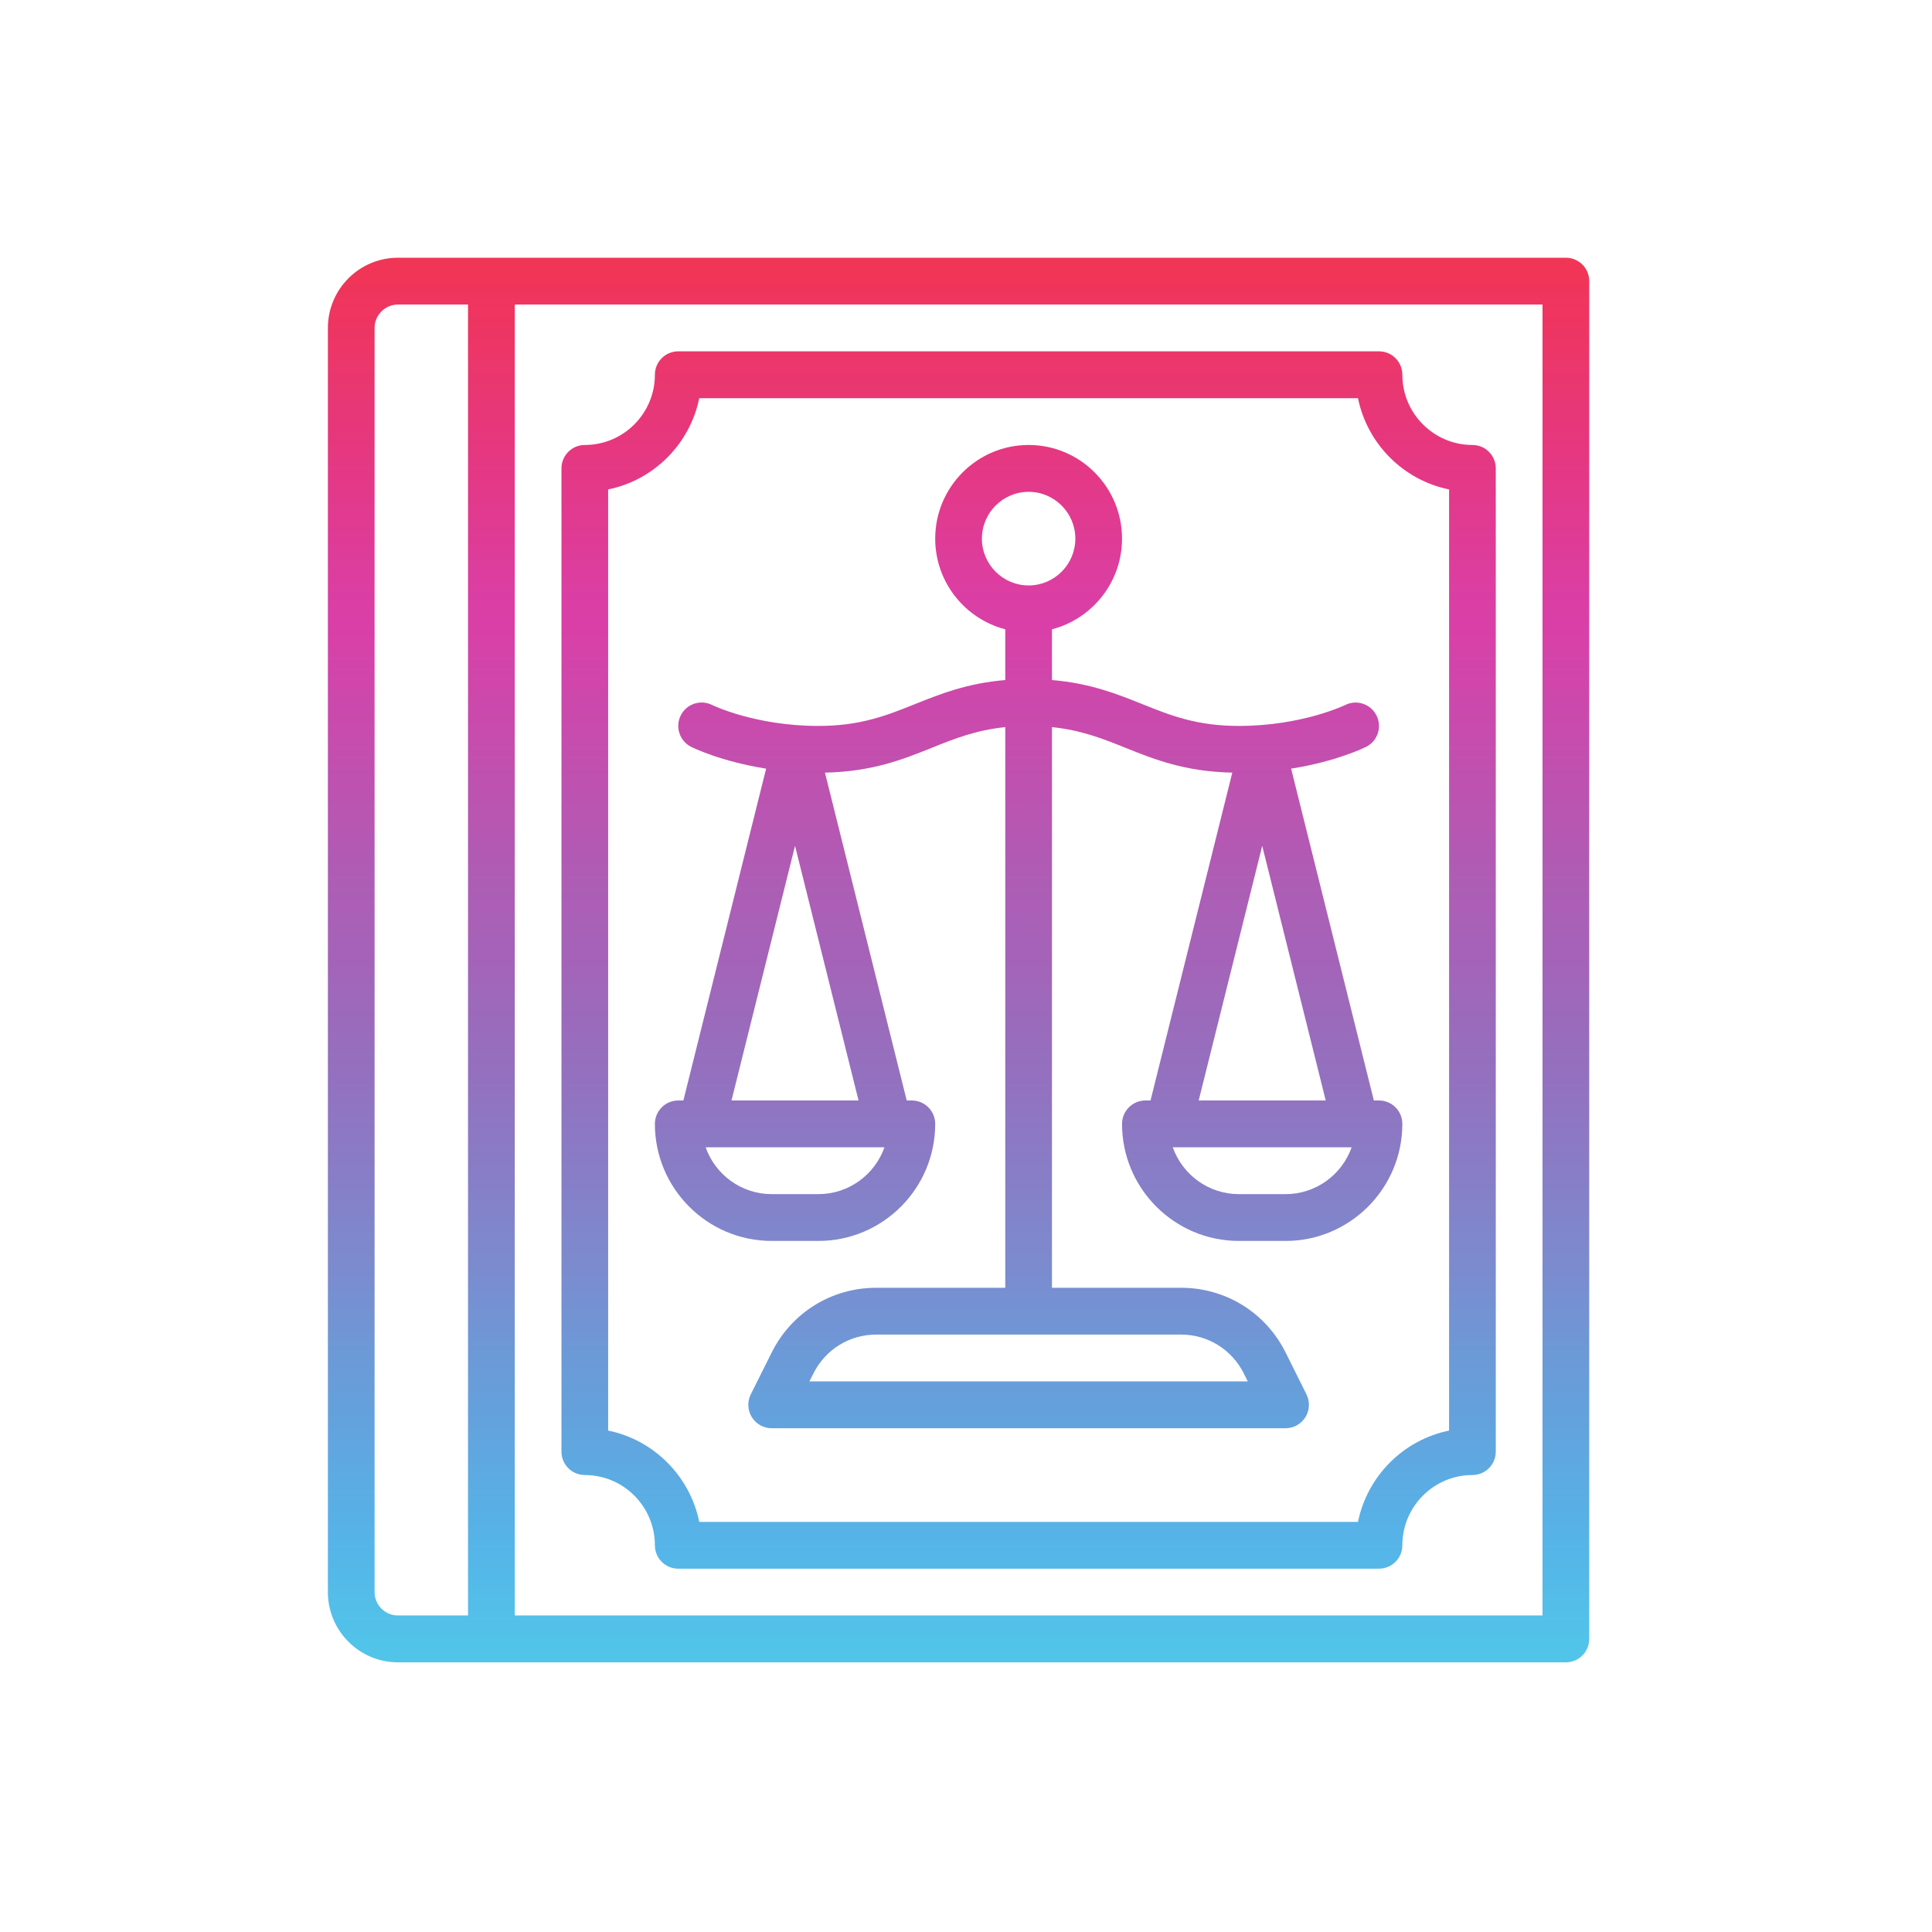 <svg xmlns="http://www.w3.org/2000/svg" xmlns:xlink="http://www.w3.org/1999/xlink" width="188" zoomAndPan="magnify" viewBox="0 0 141.12 141.75" height="188" preserveAspectRatio="xMidYMid meet" version="1.0"><defs><clipPath id="fd098b2a1f"><path d="M 23.742 18.91 L 116.285 18.91 L 116.285 121.965 L 23.742 121.965 Z M 23.742 18.91 " clip-rule="nonzero"/></clipPath><clipPath id="6c73450dae"><path d="M 92.293 62.059 L 96.953 80.742 L 87.633 80.742 Z M 94.008 87.613 L 90.578 87.613 C 88.344 87.613 86.438 86.176 85.73 84.176 L 98.855 84.176 C 98.148 86.176 96.242 87.613 94.008 87.613 Z M 71.727 39.52 C 71.727 37.625 73.266 36.086 75.156 36.086 C 77.043 36.086 78.582 37.625 78.582 39.52 C 78.582 41.414 77.043 42.953 75.156 42.953 C 73.266 42.953 71.727 41.414 71.727 39.52 Z M 90.941 100.766 L 91.234 101.352 L 59.074 101.352 L 59.367 100.766 C 60.246 99.012 62.008 97.918 63.969 97.918 L 86.344 97.918 C 88.301 97.918 90.062 99.012 90.941 100.766 Z M 53.355 80.742 L 58.016 62.059 L 62.676 80.742 Z M 59.73 87.613 L 56.305 87.613 C 54.07 87.613 52.164 86.176 51.457 84.176 L 64.578 84.176 C 63.871 86.176 61.965 87.613 59.73 87.613 Z M 83.723 80.742 C 82.777 80.742 82.008 81.512 82.008 82.461 C 82.008 87.195 85.855 91.047 90.578 91.047 L 94.008 91.047 C 98.73 91.047 102.574 87.195 102.574 82.461 C 102.574 81.512 101.809 80.742 100.859 80.742 L 100.484 80.742 L 94.414 56.395 C 97.723 55.875 99.797 54.855 99.914 54.797 C 100.758 54.375 101.102 53.348 100.68 52.5 C 100.262 51.652 99.234 51.305 98.387 51.723 C 98.355 51.738 95.207 53.262 90.578 53.262 C 87.48 53.262 85.547 52.484 83.504 51.664 C 81.613 50.906 79.66 50.129 76.867 49.895 L 76.867 46.172 C 79.82 45.406 82.008 42.715 82.008 39.52 C 82.008 35.73 78.934 32.648 75.156 32.648 C 71.375 32.648 68.301 35.73 68.301 39.52 C 68.301 42.715 70.488 45.406 73.441 46.172 L 73.441 49.895 C 70.648 50.129 68.699 50.906 66.805 51.664 C 64.762 52.484 62.828 53.262 59.73 53.262 C 55.102 53.262 51.953 51.738 51.93 51.723 C 51.082 51.301 50.051 51.645 49.629 52.492 C 49.207 53.34 49.551 54.371 50.395 54.797 C 50.512 54.855 52.586 55.875 55.895 56.395 L 49.824 80.742 L 49.449 80.742 C 48.5 80.742 47.734 81.512 47.734 82.461 C 47.734 87.195 51.578 91.047 56.305 91.047 L 59.73 91.047 C 64.457 91.047 68.301 87.195 68.301 82.461 C 68.301 81.512 67.531 80.742 66.586 80.742 L 66.211 80.742 L 60.211 56.688 C 63.688 56.613 65.922 55.723 68.078 54.855 C 69.719 54.195 71.289 53.57 73.441 53.348 L 73.441 94.484 L 63.969 94.484 C 60.699 94.484 57.766 96.301 56.305 99.23 L 54.77 102.301 C 54.504 102.836 54.531 103.469 54.844 103.973 C 55.156 104.48 55.707 104.789 56.305 104.789 L 94.008 104.789 C 94.602 104.789 95.152 104.48 95.465 103.973 C 95.777 103.469 95.805 102.836 95.539 102.301 L 94.008 99.23 C 92.547 96.301 89.609 94.484 86.344 94.484 L 76.867 94.484 L 76.867 53.348 C 79.02 53.57 80.59 54.195 82.23 54.855 C 84.391 55.723 86.621 56.613 90.098 56.688 L 84.098 80.742 Z M 112.859 118.527 L 37.453 118.527 L 37.453 22.344 L 112.859 22.344 Z M 27.168 116.812 L 27.168 24.062 C 27.168 23.113 27.938 22.344 28.883 22.344 L 34.023 22.344 L 34.023 118.527 L 28.883 118.527 C 27.938 118.527 27.168 117.758 27.168 116.812 Z M 114.57 18.91 L 28.883 18.91 C 26.047 18.91 23.742 21.219 23.742 24.062 L 23.742 116.812 C 23.742 119.652 26.047 121.965 28.883 121.965 L 114.57 121.965 C 115.52 121.965 116.285 121.195 116.285 120.246 L 116.285 20.625 C 116.285 19.676 115.52 18.91 114.57 18.91 Z M 44.305 35.91 C 47.66 35.227 50.305 32.574 50.988 29.215 L 99.32 29.215 C 100.004 32.574 102.648 35.227 106.004 35.91 L 106.004 104.961 C 102.648 105.645 100.004 108.301 99.32 111.66 L 50.988 111.66 C 50.305 108.301 47.66 105.645 44.305 104.961 Z M 42.594 108.223 C 45.43 108.223 47.734 110.535 47.734 113.375 C 47.734 114.324 48.5 115.094 49.449 115.094 L 100.859 115.094 C 101.809 115.094 102.574 114.324 102.574 113.375 C 102.574 110.535 104.883 108.223 107.715 108.223 C 108.664 108.223 109.43 107.453 109.43 106.504 L 109.43 34.367 C 109.43 33.418 108.664 32.648 107.715 32.648 C 104.883 32.648 102.574 30.336 102.574 27.496 C 102.574 26.547 101.809 25.777 100.859 25.777 L 49.449 25.777 C 48.5 25.777 47.734 26.547 47.734 27.496 C 47.734 30.336 45.43 32.648 42.594 32.648 C 41.645 32.648 40.879 33.418 40.879 34.367 L 40.879 106.504 C 40.879 107.453 41.645 108.223 42.594 108.223 Z M 42.594 108.223 " clip-rule="nonzero"/></clipPath><clipPath id="d5dd940f62"><path d="M 92.293 62.059 L 96.953 80.742 L 87.633 80.742 Z M 94.008 87.613 L 90.578 87.613 C 88.344 87.613 86.438 86.176 85.73 84.176 L 98.855 84.176 C 98.148 86.176 96.242 87.613 94.008 87.613 Z M 71.727 39.52 C 71.727 37.625 73.266 36.086 75.156 36.086 C 77.043 36.086 78.582 37.625 78.582 39.52 C 78.582 41.414 77.043 42.953 75.156 42.953 C 73.266 42.953 71.727 41.414 71.727 39.52 Z M 90.941 100.766 L 91.234 101.352 L 59.074 101.352 L 59.367 100.766 C 60.246 99.012 62.008 97.918 63.969 97.918 L 86.344 97.918 C 88.301 97.918 90.062 99.012 90.941 100.766 Z M 53.355 80.742 L 58.016 62.059 L 62.676 80.742 Z M 59.73 87.613 L 56.305 87.613 C 54.07 87.613 52.164 86.176 51.457 84.176 L 64.578 84.176 C 63.871 86.176 61.965 87.613 59.73 87.613 Z M 83.723 80.742 C 82.777 80.742 82.008 81.512 82.008 82.461 C 82.008 87.195 85.855 91.047 90.578 91.047 L 94.008 91.047 C 98.73 91.047 102.574 87.195 102.574 82.461 C 102.574 81.512 101.809 80.742 100.859 80.742 L 100.484 80.742 L 94.414 56.395 C 97.723 55.875 99.797 54.855 99.914 54.797 C 100.758 54.375 101.102 53.348 100.68 52.5 C 100.262 51.652 99.234 51.305 98.387 51.723 C 98.355 51.738 95.207 53.262 90.578 53.262 C 87.48 53.262 85.547 52.484 83.504 51.664 C 81.613 50.906 79.66 50.129 76.867 49.895 L 76.867 46.172 C 79.82 45.406 82.008 42.715 82.008 39.52 C 82.008 35.73 78.934 32.648 75.156 32.648 C 71.375 32.648 68.301 35.73 68.301 39.52 C 68.301 42.715 70.488 45.406 73.441 46.172 L 73.441 49.895 C 70.648 50.129 68.699 50.906 66.805 51.664 C 64.762 52.484 62.828 53.262 59.73 53.262 C 55.102 53.262 51.953 51.738 51.93 51.723 C 51.082 51.301 50.051 51.645 49.629 52.492 C 49.207 53.34 49.551 54.371 50.395 54.797 C 50.512 54.855 52.586 55.875 55.895 56.395 L 49.824 80.742 L 49.449 80.742 C 48.5 80.742 47.734 81.512 47.734 82.461 C 47.734 87.195 51.578 91.047 56.305 91.047 L 59.73 91.047 C 64.457 91.047 68.301 87.195 68.301 82.461 C 68.301 81.512 67.531 80.742 66.586 80.742 L 66.211 80.742 L 60.211 56.688 C 63.688 56.613 65.922 55.723 68.078 54.855 C 69.719 54.195 71.289 53.57 73.441 53.348 L 73.441 94.484 L 63.969 94.484 C 60.699 94.484 57.766 96.301 56.305 99.23 L 54.77 102.301 C 54.504 102.836 54.531 103.469 54.844 103.973 C 55.156 104.48 55.707 104.789 56.305 104.789 L 94.008 104.789 C 94.602 104.789 95.152 104.48 95.465 103.973 C 95.777 103.469 95.805 102.836 95.539 102.301 L 94.008 99.23 C 92.547 96.301 89.609 94.484 86.344 94.484 L 76.867 94.484 L 76.867 53.348 C 79.02 53.57 80.59 54.195 82.23 54.855 C 84.391 55.723 86.621 56.613 90.098 56.688 L 84.098 80.742 Z M 112.859 118.527 L 37.453 118.527 L 37.453 22.344 L 112.859 22.344 Z M 27.168 116.812 L 27.168 24.062 C 27.168 23.113 27.938 22.344 28.883 22.344 L 34.023 22.344 L 34.023 118.527 L 28.883 118.527 C 27.938 118.527 27.168 117.758 27.168 116.812 Z M 114.57 18.91 L 28.883 18.91 C 26.047 18.91 23.742 21.219 23.742 24.062 L 23.742 116.812 C 23.742 119.652 26.047 121.965 28.883 121.965 L 114.57 121.965 C 115.52 121.965 116.285 121.195 116.285 120.246 L 116.285 20.625 C 116.285 19.676 115.52 18.91 114.57 18.91 Z M 44.305 35.91 C 47.66 35.227 50.305 32.574 50.988 29.215 L 99.32 29.215 C 100.004 32.574 102.648 35.227 106.004 35.91 L 106.004 104.961 C 102.648 105.645 100.004 108.301 99.32 111.66 L 50.988 111.66 C 50.305 108.301 47.66 105.645 44.305 104.961 Z M 42.594 108.223 C 45.43 108.223 47.734 110.535 47.734 113.375 C 47.734 114.324 48.5 115.094 49.449 115.094 L 100.859 115.094 C 101.809 115.094 102.574 114.324 102.574 113.375 C 102.574 110.535 104.883 108.223 107.715 108.223 C 108.664 108.223 109.43 107.453 109.43 106.504 L 109.43 34.367 C 109.43 33.418 108.664 32.648 107.715 32.648 C 104.883 32.648 102.574 30.336 102.574 27.496 C 102.574 26.547 101.809 25.777 100.859 25.777 L 49.449 25.777 C 48.5 25.777 47.734 26.547 47.734 27.496 C 47.734 30.336 45.43 32.648 42.594 32.648 C 41.645 32.648 40.879 33.418 40.879 34.367 L 40.879 106.504 C 40.879 107.453 41.645 108.223 42.594 108.223 " clip-rule="nonzero"/></clipPath><linearGradient x1="0" gradientTransform="matrix(0, -103.056, 102.827, 0, 70.013, 121.964)" y1="0" x2="1" gradientUnits="userSpaceOnUse" y2="0" id="2e4d58eb89"><stop stop-opacity="1" stop-color="rgb(31.799%, 77.299%, 91.399%)" offset="0"/><stop stop-opacity="1" stop-color="rgb(31.99%, 76.909%, 91.399%)" offset="0.004"/><stop stop-opacity="1" stop-color="rgb(32.181%, 76.518%, 91.399%)" offset="0.008"/><stop stop-opacity="1" stop-color="rgb(32.19%, 76.509%, 91.58%)" offset="0.016"/><stop stop-opacity="1" stop-color="rgb(32.199%, 76.099%, 91.58%)" offset="0.02"/><stop stop-opacity="1" stop-color="rgb(32.199%, 75.699%, 91.399%)" offset="0.023"/><stop stop-opacity="1" stop-color="rgb(32.349%, 75.687%, 91.586%)" offset="0.031"/><stop stop-opacity="1" stop-color="rgb(32.5%, 75.284%, 91.586%)" offset="0.035"/><stop stop-opacity="1" stop-color="rgb(32.5%, 74.893%, 91.399%)" offset="0.039"/><stop stop-opacity="1" stop-color="rgb(32.693%, 74.503%, 91.399%)" offset="0.043"/><stop stop-opacity="1" stop-color="rgb(32.887%, 74.112%, 91.399%)" offset="0.047"/><stop stop-opacity="1" stop-color="rgb(32.893%, 73.721%, 91.399%)" offset="0.051"/><stop stop-opacity="1" stop-color="rgb(32.899%, 73.331%, 91.399%)" offset="0.055"/><stop stop-opacity="1" stop-color="rgb(32.899%, 72.94%, 91.399%)" offset="0.059"/><stop stop-opacity="1" stop-color="rgb(32.899%, 72.549%, 91.399%)" offset="0.062"/><stop stop-opacity="1" stop-color="rgb(32.915%, 72.174%, 91.214%)" offset="0.066"/><stop stop-opacity="1" stop-color="rgb(32.93%, 71.799%, 91.031%)" offset="0.07"/><stop stop-opacity="1" stop-color="rgb(33.115%, 71.593%, 91.214%)" offset="0.074"/><stop stop-opacity="1" stop-color="rgb(33.299%, 71.387%, 91.399%)" offset="0.078"/><stop stop-opacity="1" stop-color="rgb(33.496%, 70.996%, 91.399%)" offset="0.082"/><stop stop-opacity="1" stop-color="rgb(33.693%, 70.605%, 91.399%)" offset="0.086"/><stop stop-opacity="1" stop-color="rgb(33.696%, 70.215%, 91.011%)" offset="0.09"/><stop stop-opacity="1" stop-color="rgb(33.699%, 69.824%, 90.623%)" offset="0.094"/><stop stop-opacity="1" stop-color="rgb(33.899%, 69.633%, 90.433%)" offset="0.098"/><stop stop-opacity="1" stop-color="rgb(34.099%, 69.443%, 90.244%)" offset="0.102"/><stop stop-opacity="1" stop-color="rgb(34.317%, 69.002%, 90.021%)" offset="0.105"/><stop stop-opacity="1" stop-color="rgb(34.537%, 68.562%, 89.799%)" offset="0.109"/><stop stop-opacity="1" stop-color="rgb(34.918%, 68.372%, 89.6%)" offset="0.113"/><stop stop-opacity="1" stop-color="rgb(35.3%, 68.181%, 89.4%)" offset="0.117"/><stop stop-opacity="1" stop-color="rgb(35.5%, 67.839%, 89.2%)" offset="0.121"/><stop stop-opacity="1" stop-color="rgb(35.699%, 67.499%, 89%)" offset="0.125"/><stop stop-opacity="1" stop-color="rgb(35.89%, 67.299%, 88.809%)" offset="0.129"/><stop stop-opacity="1" stop-color="rgb(36.081%, 67.099%, 88.618%)" offset="0.133"/><stop stop-opacity="1" stop-color="rgb(36.472%, 66.718%, 88.428%)" offset="0.137"/><stop stop-opacity="1" stop-color="rgb(36.862%, 66.336%, 88.237%)" offset="0.141"/><stop stop-opacity="1" stop-color="rgb(37.097%, 65.895%, 88.017%)" offset="0.145"/><stop stop-opacity="1" stop-color="rgb(37.332%, 65.456%, 87.799%)" offset="0.148"/><stop stop-opacity="1" stop-color="rgb(37.665%, 65.265%, 87.636%)" offset="0.152"/><stop stop-opacity="1" stop-color="rgb(37.999%, 65.074%, 87.474%)" offset="0.156"/><stop stop-opacity="1" stop-color="rgb(38.199%, 64.684%, 87.283%)" offset="0.16"/><stop stop-opacity="1" stop-color="rgb(38.399%, 64.293%, 87.093%)" offset="0.164"/><stop stop-opacity="1" stop-color="rgb(38.593%, 63.902%, 86.896%)" offset="0.168"/><stop stop-opacity="1" stop-color="rgb(38.786%, 63.512%, 86.699%)" offset="0.172"/><stop stop-opacity="1" stop-color="rgb(38.977%, 63.321%, 86.499%)" offset="0.176"/><stop stop-opacity="1" stop-color="rgb(39.168%, 63.13%, 86.299%)" offset="0.18"/><stop stop-opacity="1" stop-color="rgb(39.558%, 62.915%, 86.124%)" offset="0.184"/><stop stop-opacity="1" stop-color="rgb(39.949%, 62.7%, 85.95%)" offset="0.188"/><stop stop-opacity="1" stop-color="rgb(40.19%, 62.334%, 85.724%)" offset="0.191"/><stop stop-opacity="1" stop-color="rgb(40.431%, 61.967%, 85.5%)" offset="0.195"/><stop stop-opacity="1" stop-color="rgb(40.62%, 61.777%, 85.3%)" offset="0.199"/><stop stop-opacity="1" stop-color="rgb(40.811%, 61.586%, 85.1%)" offset="0.203"/><stop stop-opacity="1" stop-color="rgb(41.202%, 61.195%, 84.903%)" offset="0.207"/><stop stop-opacity="1" stop-color="rgb(41.592%, 60.805%, 84.706%)" offset="0.211"/><stop stop-opacity="1" stop-color="rgb(41.983%, 60.414%, 84.515%)" offset="0.215"/><stop stop-opacity="1" stop-color="rgb(42.374%, 60.023%, 84.325%)" offset="0.219"/><stop stop-opacity="1" stop-color="rgb(42.714%, 59.833%, 84.134%)" offset="0.223"/><stop stop-opacity="1" stop-color="rgb(43.056%, 59.644%, 83.943%)" offset="0.227"/><stop stop-opacity="1" stop-color="rgb(43.495%, 59.203%, 83.702%)" offset="0.23"/><stop stop-opacity="1" stop-color="rgb(43.936%, 58.762%, 83.461%)" offset="0.234"/><stop stop-opacity="1" stop-color="rgb(44.318%, 58.371%, 83.27%)" offset="0.238"/><stop stop-opacity="1" stop-color="rgb(44.699%, 57.98%, 83.081%)" offset="0.242"/><stop stop-opacity="1" stop-color="rgb(44.899%, 57.79%, 82.89%)" offset="0.246"/><stop stop-opacity="1" stop-color="rgb(45.099%, 57.599%, 82.7%)" offset="0.25"/><stop stop-opacity="1" stop-color="rgb(45.49%, 57.259%, 82.549%)" offset="0.254"/><stop stop-opacity="1" stop-color="rgb(45.88%, 56.918%, 82.399%)" offset="0.258"/><stop stop-opacity="1" stop-color="rgb(46.271%, 56.528%, 82.199%)" offset="0.262"/><stop stop-opacity="1" stop-color="rgb(46.661%, 56.137%, 81.999%)" offset="0.266"/><stop stop-opacity="1" stop-color="rgb(47.096%, 55.696%, 81.776%)" offset="0.27"/><stop stop-opacity="1" stop-color="rgb(47.533%, 55.255%, 81.555%)" offset="0.273"/><stop stop-opacity="1" stop-color="rgb(47.878%, 54.865%, 81.177%)" offset="0.277"/><stop stop-opacity="1" stop-color="rgb(48.224%, 54.474%, 80.8%)" offset="0.281"/><stop stop-opacity="1" stop-color="rgb(48.615%, 54.283%, 80.598%)" offset="0.285"/><stop stop-opacity="1" stop-color="rgb(49.005%, 54.092%, 80.399%)" offset="0.289"/><stop stop-opacity="1" stop-color="rgb(49.396%, 53.702%, 80.205%)" offset="0.293"/><stop stop-opacity="1" stop-color="rgb(49.786%, 53.311%, 80.011%)" offset="0.297"/><stop stop-opacity="1" stop-color="rgb(49.977%, 53.105%, 80.005%)" offset="0.301"/><stop stop-opacity="1" stop-color="rgb(50.168%, 52.899%, 79.999%)" offset="0.305"/><stop stop-opacity="1" stop-color="rgb(50.359%, 52.568%, 79.799%)" offset="0.309"/><stop stop-opacity="1" stop-color="rgb(50.549%, 52.237%, 79.599%)" offset="0.312"/><stop stop-opacity="1" stop-color="rgb(50.989%, 51.817%, 79.384%)" offset="0.316"/><stop stop-opacity="1" stop-color="rgb(51.43%, 51.399%, 79.169%)" offset="0.32"/><stop stop-opacity="1" stop-color="rgb(51.62%, 51.193%, 78.978%)" offset="0.324"/><stop stop-opacity="1" stop-color="rgb(51.811%, 50.987%, 78.787%)" offset="0.328"/><stop stop-opacity="1" stop-color="rgb(52.153%, 50.597%, 78.593%)" offset="0.332"/><stop stop-opacity="1" stop-color="rgb(52.495%, 50.206%, 78.4%)" offset="0.336"/><stop stop-opacity="1" stop-color="rgb(52.696%, 49.815%, 78.2%)" offset="0.34"/><stop stop-opacity="1" stop-color="rgb(52.899%, 49.425%, 78%)" offset="0.344"/><stop stop-opacity="1" stop-color="rgb(53.099%, 49.211%, 77.798%)" offset="0.348"/><stop stop-opacity="1" stop-color="rgb(53.299%, 48.999%, 77.599%)" offset="0.352"/><stop stop-opacity="1" stop-color="rgb(53.699%, 48.599%, 77.449%)" offset="0.355"/><stop stop-opacity="1" stop-color="rgb(54.099%, 48.199%, 77.299%)" offset="0.359"/><stop stop-opacity="1" stop-color="rgb(54.308%, 47.992%, 77.1%)" offset="0.363"/><stop stop-opacity="1" stop-color="rgb(54.518%, 47.784%, 76.9%)" offset="0.367"/><stop stop-opacity="1" stop-color="rgb(54.709%, 47.441%, 76.9%)" offset="0.371"/><stop stop-opacity="1" stop-color="rgb(54.9%, 47.099%, 76.9%)" offset="0.375"/><stop stop-opacity="1" stop-color="rgb(55.099%, 46.909%, 76.7%)" offset="0.379"/><stop stop-opacity="1" stop-color="rgb(55.299%, 46.718%, 76.5%)" offset="0.383"/><stop stop-opacity="1" stop-color="rgb(55.681%, 46.509%, 76.299%)" offset="0.387"/><stop stop-opacity="1" stop-color="rgb(56.062%, 46.3%, 76.099%)" offset="0.391"/><stop stop-opacity="1" stop-color="rgb(56.48%, 45.898%, 75.899%)" offset="0.395"/><stop stop-opacity="1" stop-color="rgb(56.898%, 45.499%, 75.699%)" offset="0.398"/><stop stop-opacity="1" stop-color="rgb(57.098%, 45.287%, 75.499%)" offset="0.402"/><stop stop-opacity="1" stop-color="rgb(57.3%, 45.074%, 75.299%)" offset="0.406"/><stop stop-opacity="1" stop-color="rgb(57.449%, 44.687%, 75.296%)" offset="0.41"/><stop stop-opacity="1" stop-color="rgb(57.599%, 44.299%, 75.293%)" offset="0.414"/><stop stop-opacity="1" stop-color="rgb(57.793%, 44.106%, 75.096%)" offset="0.418"/><stop stop-opacity="1" stop-color="rgb(57.986%, 43.912%, 74.899%)" offset="0.422"/><stop stop-opacity="1" stop-color="rgb(58.192%, 43.721%, 74.715%)" offset="0.426"/><stop stop-opacity="1" stop-color="rgb(58.4%, 43.53%, 74.53%)" offset="0.43"/><stop stop-opacity="1" stop-color="rgb(58.774%, 43.315%, 74.515%)" offset="0.434"/><stop stop-opacity="1" stop-color="rgb(59.149%, 43.1%, 74.5%)" offset="0.438"/><stop stop-opacity="1" stop-color="rgb(59.573%, 42.734%, 74.283%)" offset="0.441"/><stop stop-opacity="1" stop-color="rgb(59.999%, 42.368%, 74.068%)" offset="0.445"/><stop stop-opacity="1" stop-color="rgb(60.205%, 42.177%, 73.883%)" offset="0.449"/><stop stop-opacity="1" stop-color="rgb(60.411%, 41.986%, 73.7%)" offset="0.453"/><stop stop-opacity="1" stop-color="rgb(60.605%, 41.595%, 73.502%)" offset="0.457"/><stop stop-opacity="1" stop-color="rgb(60.799%, 41.205%, 73.305%)" offset="0.461"/><stop stop-opacity="1" stop-color="rgb(61.186%, 41.202%, 73.302%)" offset="0.465"/><stop stop-opacity="1" stop-color="rgb(61.574%, 41.199%, 73.299%)" offset="0.469"/><stop stop-opacity="1" stop-color="rgb(61.964%, 40.999%, 73.299%)" offset="0.473"/><stop stop-opacity="1" stop-color="rgb(62.355%, 40.799%, 73.299%)" offset="0.477"/><stop stop-opacity="1" stop-color="rgb(62.727%, 40.379%, 73.08%)" offset="0.48"/><stop stop-opacity="1" stop-color="rgb(63.1%, 39.961%, 72.862%)" offset="0.484"/><stop stop-opacity="1" stop-color="rgb(63.309%, 39.771%, 72.681%)" offset="0.488"/><stop stop-opacity="1" stop-color="rgb(63.518%, 39.58%, 72.499%)" offset="0.492"/><stop stop-opacity="1" stop-color="rgb(63.908%, 39.189%, 72.348%)" offset="0.496"/><stop stop-opacity="1" stop-color="rgb(64.299%, 38.799%, 72.198%)" offset="0.5"/><stop stop-opacity="1" stop-color="rgb(64.69%, 38.608%, 72.198%)" offset="0.504"/><stop stop-opacity="1" stop-color="rgb(65.08%, 38.419%, 72.198%)" offset="0.508"/><stop stop-opacity="1" stop-color="rgb(65.271%, 38.408%, 72.017%)" offset="0.516"/><stop stop-opacity="1" stop-color="rgb(65.701%, 38.177%, 71.817%)" offset="0.52"/><stop stop-opacity="1" stop-color="rgb(65.942%, 37.956%, 71.799%)" offset="0.523"/><stop stop-opacity="1" stop-color="rgb(66.333%, 37.778%, 71.786%)" offset="0.527"/><stop stop-opacity="1" stop-color="rgb(66.724%, 37.599%, 71.774%)" offset="0.531"/><stop stop-opacity="1" stop-color="rgb(67.111%, 37.445%, 71.587%)" offset="0.535"/><stop stop-opacity="1" stop-color="rgb(67.499%, 37.292%, 71.399%)" offset="0.539"/><stop stop-opacity="1" stop-color="rgb(67.499%, 37.096%, 71.205%)" offset="0.543"/><stop stop-opacity="1" stop-color="rgb(67.499%, 36.899%, 71.011%)" offset="0.547"/><stop stop-opacity="1" stop-color="rgb(67.833%, 36.699%, 71.005%)" offset="0.551"/><stop stop-opacity="1" stop-color="rgb(68.169%, 36.499%, 70.999%)" offset="0.555"/><stop stop-opacity="1" stop-color="rgb(68.559%, 36.299%, 70.999%)" offset="0.559"/><stop stop-opacity="1" stop-color="rgb(68.95%, 36.099%, 70.999%)" offset="0.562"/><stop stop-opacity="1" stop-color="rgb(69.189%, 35.699%, 70.799%)" offset="0.566"/><stop stop-opacity="1" stop-color="rgb(69.431%, 35.3%, 70.599%)" offset="0.57"/><stop stop-opacity="1" stop-color="rgb(69.621%, 35.1%, 70.399%)" offset="0.574"/><stop stop-opacity="1" stop-color="rgb(69.812%, 34.9%, 70.2%)" offset="0.578"/><stop stop-opacity="1" stop-color="rgb(70.203%, 34.703%, 70.2%)" offset="0.582"/><stop stop-opacity="1" stop-color="rgb(70.593%, 34.506%, 70.2%)" offset="0.586"/><stop stop-opacity="1" stop-color="rgb(71.184%, 34.315%, 70%)" offset="0.59"/><stop stop-opacity="1" stop-color="rgb(71.774%, 34.125%, 69.8%)" offset="0.594"/><stop stop-opacity="1" stop-color="rgb(72.121%, 33.911%, 69.8%)" offset="0.598"/><stop stop-opacity="1" stop-color="rgb(72.467%, 33.699%, 69.8%)" offset="0.602"/><stop stop-opacity="1" stop-color="rgb(72.702%, 33.479%, 69.598%)" offset="0.605"/><stop stop-opacity="1" stop-color="rgb(72.937%, 33.261%, 69.398%)" offset="0.609"/><stop stop-opacity="1" stop-color="rgb(73.328%, 32.872%, 69.199%)" offset="0.613"/><stop stop-opacity="1" stop-color="rgb(73.718%, 32.484%, 68.999%)" offset="0.617"/><stop stop-opacity="1" stop-color="rgb(74.109%, 32.341%, 68.999%)" offset="0.621"/><stop stop-opacity="1" stop-color="rgb(74.5%, 32.199%, 68.999%)" offset="0.625"/><stop stop-opacity="1" stop-color="rgb(74.89%, 31.808%, 68.799%)" offset="0.629"/><stop stop-opacity="1" stop-color="rgb(75.281%, 31.418%, 68.599%)" offset="0.633"/><stop stop-opacity="1" stop-color="rgb(75.671%, 31.227%, 68.417%)" offset="0.637"/><stop stop-opacity="1" stop-color="rgb(76.062%, 31.036%, 68.237%)" offset="0.641"/><stop stop-opacity="1" stop-color="rgb(76.501%, 30.795%, 68.217%)" offset="0.645"/><stop stop-opacity="1" stop-color="rgb(76.942%, 30.556%, 68.199%)" offset="0.648"/><stop stop-opacity="1" stop-color="rgb(77.283%, 30.365%, 67.999%)" offset="0.652"/><stop stop-opacity="1" stop-color="rgb(77.625%, 30.174%, 67.799%)" offset="0.656"/><stop stop-opacity="1" stop-color="rgb(78.015%, 29.784%, 67.796%)" offset="0.66"/><stop stop-opacity="1" stop-color="rgb(78.406%, 29.393%, 67.795%)" offset="0.664"/><stop stop-opacity="1" stop-color="rgb(78.796%, 29.196%, 67.647%)" offset="0.668"/><stop stop-opacity="1" stop-color="rgb(79.187%, 28.999%, 67.499%)" offset="0.672"/><stop stop-opacity="1" stop-color="rgb(79.393%, 28.799%, 67.499%)" offset="0.676"/><stop stop-opacity="1" stop-color="rgb(79.599%, 28.6%, 67.499%)" offset="0.68"/><stop stop-opacity="1" stop-color="rgb(79.974%, 28.4%, 67.299%)" offset="0.684"/><stop stop-opacity="1" stop-color="rgb(80.35%, 28.2%, 67.099%)" offset="0.688"/><stop stop-opacity="1" stop-color="rgb(80.989%, 27.834%, 67.084%)" offset="0.691"/><stop stop-opacity="1" stop-color="rgb(81.63%, 27.467%, 67.068%)" offset="0.695"/><stop stop-opacity="1" stop-color="rgb(81.821%, 27.277%, 66.884%)" offset="0.703"/><stop stop-opacity="1" stop-color="rgb(82.353%, 26.894%, 66.699%)" offset="0.707"/><stop stop-opacity="1" stop-color="rgb(82.695%, 26.7%, 66.699%)" offset="0.711"/><stop stop-opacity="1" stop-color="rgb(83.084%, 26.498%, 66.499%)" offset="0.715"/><stop stop-opacity="1" stop-color="rgb(83.475%, 26.299%, 66.299%)" offset="0.719"/><stop stop-opacity="1" stop-color="rgb(83.865%, 25.92%, 66.121%)" offset="0.723"/><stop stop-opacity="1" stop-color="rgb(84.256%, 25.543%, 65.942%)" offset="0.727"/><stop stop-opacity="1" stop-color="rgb(84.496%, 25.302%, 65.901%)" offset="0.73"/><stop stop-opacity="1" stop-color="rgb(84.737%, 25.061%, 65.862%)" offset="0.734"/><stop stop-opacity="1" stop-color="rgb(85.118%, 24.879%, 65.671%)" offset="0.738"/><stop stop-opacity="1" stop-color="rgb(85.5%, 24.699%, 65.48%)" offset="0.742"/><stop stop-opacity="1" stop-color="rgb(85.5%, 24.699%, 65.089%)" offset="0.746"/><stop stop-opacity="1" stop-color="rgb(85.5%, 24.699%, 64.699%)" offset="0.75"/><stop stop-opacity="1" stop-color="rgb(85.699%, 24.509%, 64.308%)" offset="0.754"/><stop stop-opacity="1" stop-color="rgb(85.899%, 24.318%, 63.918%)" offset="0.758"/><stop stop-opacity="1" stop-color="rgb(86.099%, 24.309%, 63.527%)" offset="0.762"/><stop stop-opacity="1" stop-color="rgb(86.299%, 24.3%, 63.136%)" offset="0.766"/><stop stop-opacity="1" stop-color="rgb(86.499%, 24.1%, 62.546%)" offset="0.77"/><stop stop-opacity="1" stop-color="rgb(86.699%, 23.9%, 61.955%)" offset="0.773"/><stop stop-opacity="1" stop-color="rgb(86.711%, 23.886%, 61.552%)" offset="0.777"/><stop stop-opacity="1" stop-color="rgb(86.725%, 23.874%, 61.15%)" offset="0.781"/><stop stop-opacity="1" stop-color="rgb(86.914%, 23.686%, 60.571%)" offset="0.785"/><stop stop-opacity="1" stop-color="rgb(87.105%, 23.499%, 59.993%)" offset="0.789"/><stop stop-opacity="1" stop-color="rgb(87.302%, 23.305%, 59.409%)" offset="0.793"/><stop stop-opacity="1" stop-color="rgb(87.5%, 23.112%, 58.824%)" offset="0.797"/><stop stop-opacity="1" stop-color="rgb(87.637%, 23.105%, 58.427%)" offset="0.801"/><stop stop-opacity="1" stop-color="rgb(87.776%, 23.099%, 58.031%)" offset="0.805"/><stop stop-opacity="1" stop-color="rgb(87.962%, 23.099%, 57.509%)" offset="0.809"/><stop stop-opacity="1" stop-color="rgb(88.148%, 23.099%, 56.987%)" offset="0.812"/><stop stop-opacity="1" stop-color="rgb(88.19%, 22.899%, 56.511%)" offset="0.816"/><stop stop-opacity="1" stop-color="rgb(88.231%, 22.699%, 56.036%)" offset="0.82"/><stop stop-opacity="1" stop-color="rgb(88.422%, 22.549%, 55.461%)" offset="0.824"/><stop stop-opacity="1" stop-color="rgb(88.612%, 22.4%, 54.887%)" offset="0.828"/><stop stop-opacity="1" stop-color="rgb(88.806%, 22.4%, 54.3%)" offset="0.832"/><stop stop-opacity="1" stop-color="rgb(89%, 22.4%, 53.712%)" offset="0.836"/><stop stop-opacity="1" stop-color="rgb(89.2%, 22.212%, 53.131%)" offset="0.84"/><stop stop-opacity="1" stop-color="rgb(89.4%, 22.025%, 52.55%)" offset="0.844"/><stop stop-opacity="1" stop-color="rgb(89.6%, 22.011%, 52.196%)" offset="0.848"/><stop stop-opacity="1" stop-color="rgb(89.799%, 21.999%, 51.843%)" offset="0.852"/><stop stop-opacity="1" stop-color="rgb(89.799%, 21.999%, 51.202%)" offset="0.855"/><stop stop-opacity="1" stop-color="rgb(89.799%, 21.999%, 50.562%)" offset="0.859"/><stop stop-opacity="1" stop-color="rgb(89.999%, 21.799%, 49.971%)" offset="0.863"/><stop stop-opacity="1" stop-color="rgb(90.199%, 21.599%, 49.38%)" offset="0.867"/><stop stop-opacity="1" stop-color="rgb(90.399%, 21.599%, 48.99%)" offset="0.871"/><stop stop-opacity="1" stop-color="rgb(90.599%, 21.599%, 48.599%)" offset="0.875"/><stop stop-opacity="1" stop-color="rgb(90.599%, 21.599%, 48.056%)" offset="0.879"/><stop stop-opacity="1" stop-color="rgb(90.599%, 21.599%, 47.513%)" offset="0.883"/><stop stop-opacity="1" stop-color="rgb(90.799%, 21.599%, 47.124%)" offset="0.887"/><stop stop-opacity="1" stop-color="rgb(90.999%, 21.599%, 46.736%)" offset="0.891"/><stop stop-opacity="1" stop-color="rgb(90.999%, 21.599%, 46.095%)" offset="0.895"/><stop stop-opacity="1" stop-color="rgb(90.999%, 21.599%, 45.456%)" offset="0.898"/><stop stop-opacity="1" stop-color="rgb(91.199%, 21.599%, 45.052%)" offset="0.902"/><stop stop-opacity="1" stop-color="rgb(91.399%, 21.599%, 44.649%)" offset="0.906"/><stop stop-opacity="1" stop-color="rgb(91.599%, 21.402%, 44.067%)" offset="0.91"/><stop stop-opacity="1" stop-color="rgb(91.8%, 21.205%, 43.486%)" offset="0.914"/><stop stop-opacity="1" stop-color="rgb(91.994%, 21.402%, 42.947%)" offset="0.918"/><stop stop-opacity="1" stop-color="rgb(92.188%, 21.599%, 42.409%)" offset="0.922"/><stop stop-opacity="1" stop-color="rgb(92.343%, 21.399%, 41.835%)" offset="0.926"/><stop stop-opacity="1" stop-color="rgb(92.499%, 21.199%, 41.261%)" offset="0.93"/><stop stop-opacity="1" stop-color="rgb(92.674%, 21.024%, 40.855%)" offset="0.934"/><stop stop-opacity="1" stop-color="rgb(92.85%, 20.85%, 40.45%)" offset="0.938"/><stop stop-opacity="1" stop-color="rgb(92.889%, 20.824%, 39.809%)" offset="0.941"/><stop stop-opacity="1" stop-color="rgb(92.931%, 20.799%, 39.168%)" offset="0.945"/><stop stop-opacity="1" stop-color="rgb(93.115%, 20.799%, 38.777%)" offset="0.949"/><stop stop-opacity="1" stop-color="rgb(93.3%, 20.799%, 38.387%)" offset="0.953"/><stop stop-opacity="1" stop-color="rgb(93.497%, 20.799%, 37.996%)" offset="0.957"/><stop stop-opacity="1" stop-color="rgb(93.694%, 20.799%, 37.605%)" offset="0.961"/><stop stop-opacity="1" stop-color="rgb(93.883%, 20.799%, 37.265%)" offset="0.965"/><stop stop-opacity="1" stop-color="rgb(94.073%, 20.799%, 36.925%)" offset="0.969"/><stop stop-opacity="1" stop-color="rgb(93.907%, 20.599%, 36.334%)" offset="0.973"/><stop stop-opacity="1" stop-color="rgb(93.742%, 20.399%, 35.744%)" offset="0.977"/><stop stop-opacity="1" stop-color="rgb(93.921%, 20.599%, 35.103%)" offset="0.98"/><stop stop-opacity="1" stop-color="rgb(94.099%, 20.799%, 34.462%)" offset="0.984"/><stop stop-opacity="1" stop-color="rgb(94.099%, 20.799%, 34.071%)" offset="0.988"/><stop stop-opacity="1" stop-color="rgb(94.099%, 20.799%, 33.681%)" offset="0.992"/><stop stop-opacity="1" stop-color="rgb(94.099%, 20.999%, 33.29%)" offset="0.996"/><stop stop-opacity="1" stop-color="rgb(94.099%, 21.199%, 32.899%)" offset="1"/></linearGradient></defs><g clip-path="url(#fd098b2a1f)"><g clip-path="url(#6c73450dae)"><g clip-path="url(#d5dd940f62)"><path fill="url(#2e4d58eb89)" d="M 23.742 121.965 L 116.285 121.965 L 116.285 18.91 L 23.742 18.91 Z M 23.742 121.965 " fill-rule="nonzero"/></g></g></g></svg>